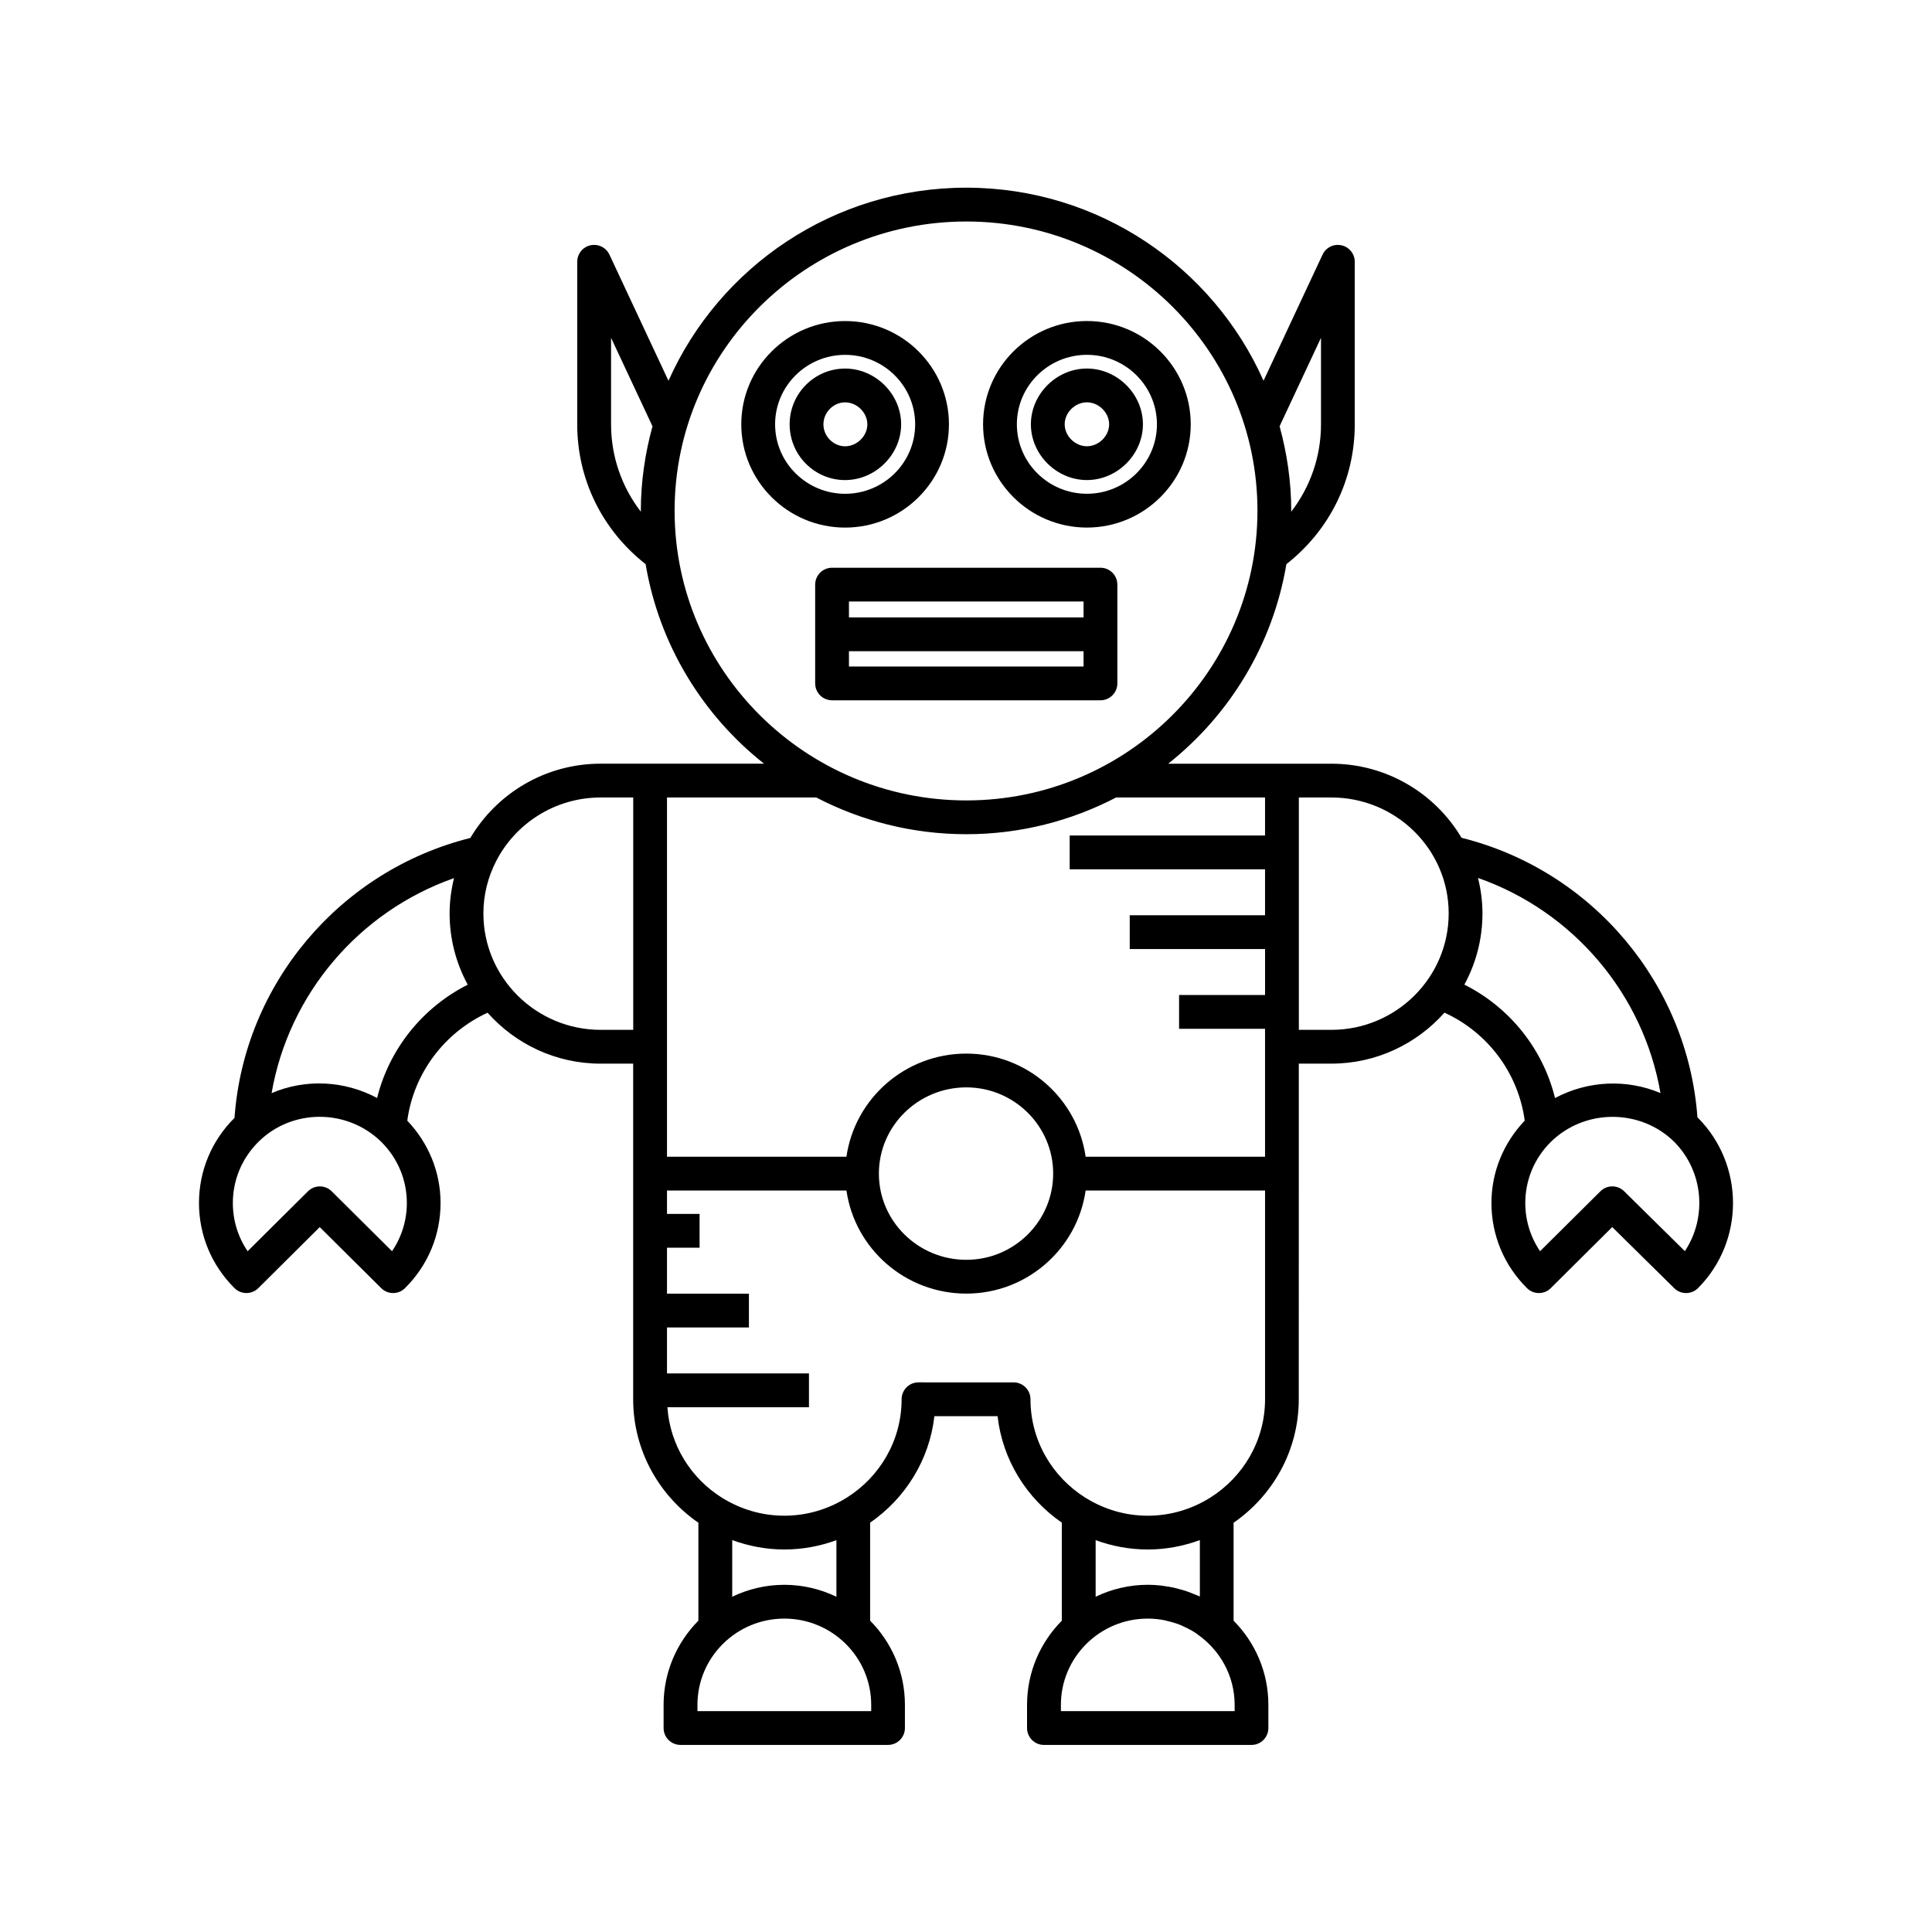 <?xml version="1.0" encoding="UTF-8"?>
<!-- Uploaded to: ICON Repo, www.svgrepo.com, Generator: ICON Repo Mixer Tools -->
<svg fill="#000000" width="800px" height="800px" version="1.1" viewBox="144 144 512 512" xmlns="http://www.w3.org/2000/svg">
 <g>
  <path d="m395.48 256.45c0-15.09-12.344-27.367-27.516-27.367-15.172 0-27.516 12.277-27.516 27.367 0 15.09 12.344 27.367 27.516 27.367 15.172-0.004 27.516-12.281 27.516-27.367zm-46.07 0c0-10.152 8.324-18.41 18.559-18.41s18.559 8.262 18.559 18.41c0 10.152-8.324 18.41-18.559 18.41s-18.559-8.262-18.559-18.41z"/>
  <path d="m432.04 283.81c15.172 0 27.516-12.277 27.516-27.367s-12.344-27.367-27.516-27.367-27.516 12.277-27.516 27.367 12.344 27.367 27.516 27.367zm0-45.777c10.234 0 18.559 8.262 18.559 18.41 0 10.152-8.324 18.41-18.559 18.41s-18.559-8.262-18.559-18.41c-0.004-10.148 8.324-18.41 18.559-18.41z"/>
  <path d="m432.04 271.22c8.047 0 14.848-6.769 14.848-14.777 0-8.008-6.801-14.777-14.848-14.777s-14.844 6.769-14.844 14.777c0 8.012 6.793 14.777 14.844 14.777zm0-20.598c3.137 0 5.894 2.723 5.894 5.82 0 3.102-2.754 5.82-5.894 5.82-3.137 0-5.887-2.723-5.887-5.82-0.004-3.098 2.746-5.82 5.887-5.82z"/>
  <path d="m382.81 256.45c0-8.008-6.801-14.777-14.848-14.777-8.105 0-14.699 6.625-14.699 14.777 0 8.152 6.594 14.777 14.699 14.777 8.047-0.004 14.848-6.769 14.848-14.777zm-20.594 0c0-3.152 2.629-5.82 5.746-5.82 3.137 0 5.894 2.723 5.894 5.82 0 3.102-2.754 5.82-5.894 5.82-3.117 0-5.746-2.668-5.746-5.82z"/>
  <path d="m440.11 325.11v-26.18c0-2.473-2.008-4.477-4.477-4.477h-71.129c-2.473 0-4.477 2.008-4.477 4.477v26.18c0 2.473 2.008 4.477 4.477 4.477h71.129c2.469 0 4.477-2.004 4.477-4.477zm-71.129-21.703h62.172v4.211h-62.172zm62.176 17.227h-62.176v-4.062h62.172z"/>
  <path d="m593.98 440.23c-0.043-0.043-0.094-0.07-0.141-0.113-2.586-35.438-27.914-65.465-62.516-74.094-6.965-11.727-19.801-19.633-34.5-19.633h-43.238c16.293-12.918 27.738-31.57 31.32-52.875 11.508-9.059 18.121-22.434 18.121-37.07v-43.062c0-2.098-1.453-3.914-3.504-4.375-2.078-0.453-4.144 0.57-5.031 2.477l-15.641 33.418c-13.363-30.086-43.621-51.164-78.777-51.164-35.223 0-65.539 21.082-78.918 51.176l-15.648-33.434c-0.891-1.902-2.957-2.914-5.031-2.477-2.051 0.461-3.504 2.273-3.504 4.375v43.062c0 14.637 6.613 28.012 18.125 37.07 3.59 21.305 15.051 39.953 31.375 52.871h-43.293c-14.719 0-27.57 7.93-34.531 19.68-34.637 8.684-59.973 38.734-62.5 74.188-6.074 6.035-9.414 14.047-9.414 22.555 0 8.512 3.34 16.527 9.418 22.562 0.871 0.871 2.012 1.301 3.152 1.301s2.285-0.434 3.152-1.301l16.281-16.176 16.285 16.176c1.738 1.738 4.57 1.738 6.309 0 6.082-6.027 9.422-14.039 9.422-22.551 0-8.188-3.16-15.871-8.816-21.836 1.684-12.5 9.75-23.293 21.273-28.602 7.344 8.258 18.039 13.5 29.969 13.5h8.621v88.945c0 13.547 6.852 25.52 17.281 32.715v25.957c-5.691 5.742-9.219 13.617-9.219 22.301v6.148c0 2.473 2.008 4.477 4.477 4.477h55c2.473 0 4.477-2.008 4.477-4.477v-6.148c0-8.684-3.523-16.559-9.219-22.301v-25.977c9.254-6.391 15.707-16.531 17.027-28.215h16.746c1.32 11.684 7.769 21.82 17.023 28.211v25.988c-5.688 5.742-9.211 13.613-9.211 22.297v6.148c0 2.473 2.008 4.477 4.477 4.477h55c2.473 0 4.477-2.008 4.477-4.477v-6.148c0-8.684-3.523-16.559-9.219-22.301v-25.957c10.426-7.195 17.273-19.168 17.273-32.715l0.012-59.809v-29.145h8.625c11.934 0 22.633-5.246 29.977-13.508 11.523 5.266 19.586 16.066 21.266 28.613-5.652 5.949-8.816 13.637-8.816 21.832 0 8.512 3.34 16.527 9.418 22.562 0.871 0.871 2.012 1.301 3.152 1.301 1.141 0 2.285-0.434 3.152-1.301l16.289-16.188 16.426 16.199c1.754 1.742 4.586 1.715 6.32-0.031 12.352-12.426 12.352-32.652-0.031-45.125zm-99.902-206.71v22.926c0 8.566-2.836 16.59-7.902 23.18 0-0.098 0.016-0.191 0.016-0.289 0-7.75-1.133-15.227-3.086-22.375zm-188.14 22.93v-22.926l10.98 23.449c-1.953 7.144-3.09 14.617-3.09 22.367 0 0.098 0.016 0.191 0.016 0.289-5.07-6.59-7.906-14.613-7.906-23.18zm16.84 22.887c0-42.258 34.68-76.637 77.305-76.637 42.543 0 77.156 34.379 77.156 76.637 0 42.34-34.613 76.785-77.156 76.785-42.621 0-77.305-34.445-77.305-76.785zm77.305 85.738c14.32 0 27.805-3.547 39.695-9.73h39.473v10.074h-51.773v8.953l51.773 0.004v12.18h-35.859v8.953h35.863v12.18h-22.785v8.953l22.781 0.004v33.898h-47.547c-2.199-15.418-15.52-27.328-31.621-27.328-16.172 0-29.555 11.91-31.766 27.328h-47.555v-95.199h39.559c11.91 6.184 25.418 9.73 39.762 9.73zm23.02 89.945c0 12.594-10.328 22.844-23.02 22.844-12.777 0-23.168-10.25-23.168-22.844 0-12.602 10.391-22.852 23.168-22.852 12.695 0 23.02 10.25 23.02 22.852zm-175.21 20.566-15.984-15.875c-0.871-0.871-2.012-1.301-3.152-1.301-1.141 0-2.285 0.434-3.152 1.301l-15.98 15.875c-2.547-3.75-3.918-8.16-3.918-12.77 0-6.113 2.406-11.867 6.773-16.207 8.922-8.863 23.535-8.852 32.566 0 4.367 4.34 6.773 10.098 6.773 16.207-0.008 4.606-1.379 9.02-3.926 12.77zm-3.957-40.605c-8.695-4.652-19.023-5.129-27.961-1.285 4.531-26.203 23.109-48.117 48.344-56.984-0.738 3.004-1.168 6.125-1.168 9.348 0 6.832 1.742 13.266 4.805 18.891-12.031 6.082-20.82 17.086-24.02 30.031zm59.258-18.059c-17.145 0-31.09-13.84-31.09-30.859 0-4.953 1.219-9.617 3.336-13.766 0.004-0.008 0.004-0.012 0.008-0.02 5.125-10.023 15.621-16.934 27.742-16.934h8.621v61.578zm71.684 180.54h-46.047v-1.672c0-12.594 10.332-22.844 23.027-22.844s23.02 10.25 23.02 22.844zm-9.219-30.312c-4.188-2.004-8.855-3.16-13.805-3.16-4.949 0-9.621 1.156-13.809 3.16v-15.012c4.312 1.582 8.949 2.492 13.809 2.492 4.852 0 9.496-0.891 13.805-2.469zm105.54 30.312h-46.047v-1.672c0-12.594 10.328-22.844 23.02-22.844 1.547 0 3.059 0.164 4.519 0.453 0.234 0.047 0.457 0.137 0.688 0.188 1.234 0.285 2.441 0.637 3.59 1.109 0.219 0.09 0.426 0.215 0.641 0.309 1.117 0.5 2.199 1.066 3.211 1.73 0.234 0.152 0.453 0.336 0.68 0.5 5.844 4.148 9.691 10.898 9.691 18.555zm-9.219-30.375c-0.277-0.129-0.566-0.223-0.848-0.344-0.457-0.203-0.926-0.387-1.395-0.57-0.531-0.203-1.062-0.41-1.609-0.586-0.586-0.191-1.188-0.352-1.789-0.508-0.465-0.121-0.926-0.258-1.395-0.359-0.738-0.16-1.492-0.27-2.25-0.379-0.363-0.051-0.719-0.125-1.086-0.164-1.133-0.121-2.277-0.191-3.441-0.191-4.949 0-9.621 1.156-13.809 3.164v-14.992c4.309 1.582 8.953 2.473 13.809 2.473 4.859 0 9.496-0.906 13.809-2.492zm17.273-52.27c0 10.961-5.801 20.578-14.496 26.055-0.105 0.043-0.184 0.121-0.281 0.172-4.746 2.918-10.32 4.637-16.305 4.637-5.981 0-11.555-1.715-16.301-4.633-0.102-0.051-0.18-0.129-0.285-0.172-8.695-5.477-14.496-15.094-14.496-26.055 0-2.473-2.008-4.477-4.477-4.477l-25.199-0.004c-2.473 0-4.477 2.008-4.477 4.477 0 10.957-5.801 20.574-14.496 26.051-0.125 0.051-0.219 0.141-0.336 0.203-4.734 2.902-10.293 4.606-16.254 4.606-5.969 0-11.527-1.707-16.27-4.613-0.113-0.059-0.207-0.148-0.324-0.195-8.133-5.121-13.695-13.867-14.387-23.941h37.516v-8.953h-37.621v-12.18h21.707v-8.953l-21.707-0.004v-12.18h8.633v-8.953h-8.633v-6.211h47.555c2.211 15.418 15.594 27.324 31.766 27.324 16.098 0 29.422-11.906 31.621-27.324h47.547zm17.582-97.898h-8.625v-61.578h8.625c17.137 0 31.082 13.781 31.082 30.719 0 17.02-13.945 30.859-31.082 30.859zm35.238-11.98c3.051-5.609 4.789-12.027 4.797-18.84 0-0.012 0.008-0.023 0.008-0.039 0-0.012-0.008-0.023-0.008-0.035-0.004-3.231-0.438-6.352-1.18-9.359 25.234 8.844 43.824 30.777 48.355 57.012-8.969-3.793-19.281-3.301-27.949 1.316-3.191-12.988-11.98-24.008-24.023-30.055zm58.434 70.629-16.094-15.871c-1.738-1.727-4.559-1.723-6.297 0.012l-15.98 15.875c-2.547-3.75-3.918-8.16-3.918-12.77 0-6.113 2.406-11.867 6.758-16.188 4.516-4.434 10.453-6.648 16.383-6.648 5.922 0 11.828 2.203 16.316 6.606 7.805 7.863 8.754 20.066 2.832 28.984z"/>
 </g>
</svg>